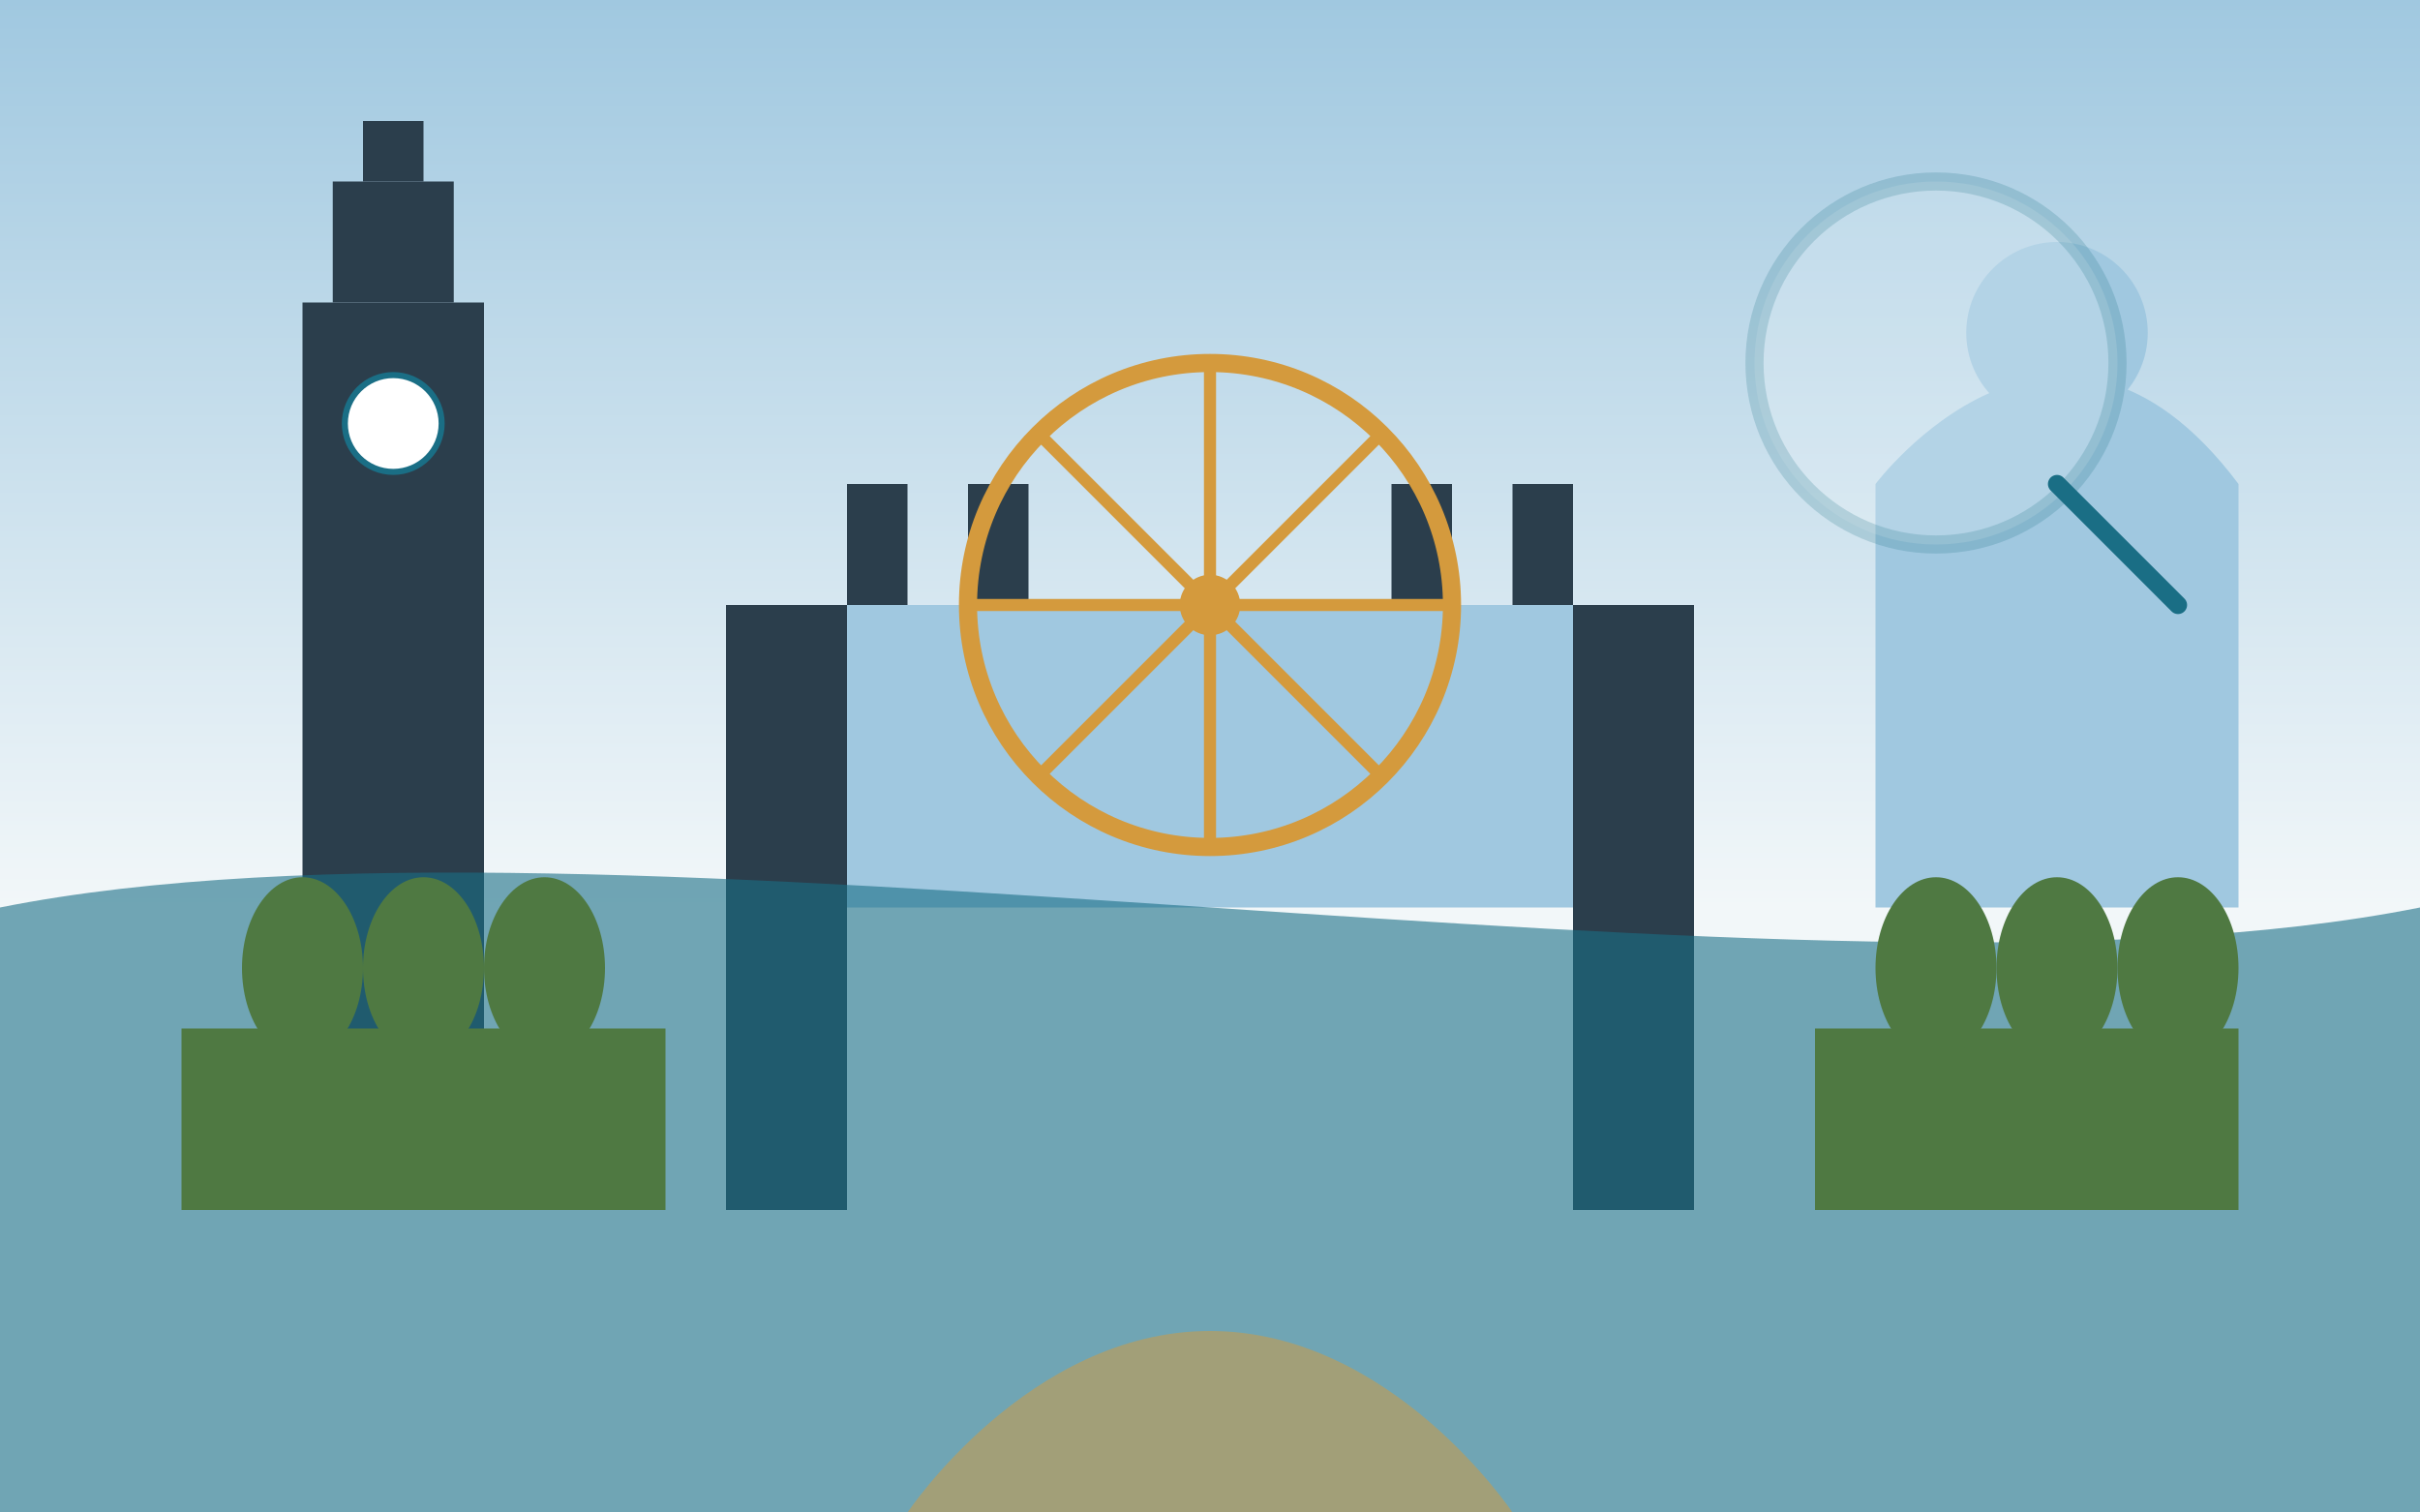 <svg width="400" height="250" viewBox="0 0 400 250" fill="none" xmlns="http://www.w3.org/2000/svg">
  <!-- London City Background -->
  <rect width="400" height="250" fill="#F2F7F9"/>
  
  <!-- Sky with subtle gradient -->
  <rect width="400" height="150" fill="url(#sky_gradient)"/>
  <defs>
    <linearGradient id="sky_gradient" x1="200" y1="0" x2="200" y2="150" gradientUnits="userSpaceOnUse">
      <stop offset="0" stop-color="#A0C8E0"/>
      <stop offset="1" stop-color="#F2F7F9"/>
    </linearGradient>
  </defs>
  
  <!-- London Skyline Silhouette -->
  <!-- Big Ben -->
  <rect x="50" y="50" width="30" height="150" fill="#2B3E4C"/>
  <rect x="55" y="30" width="20" height="20" fill="#2B3E4C"/>
  <rect x="60" y="20" width="10" height="10" fill="#2B3E4C"/>
  <circle cx="65" cy="70" r="8" fill="white" stroke="#1A6E85"/>
  
  <!-- Tower Bridge -->
  <rect x="120" y="100" width="160" height="50" fill="#A0C8E0"/>
  <rect x="120" y="100" width="20" height="100" fill="#2B3E4C"/>
  <rect x="260" y="100" width="20" height="100" fill="#2B3E4C"/>
  <rect x="140" y="80" width="10" height="20" fill="#2B3E4C"/>
  <rect x="160" y="80" width="10" height="20" fill="#2B3E4C"/>
  <rect x="230" y="80" width="10" height="20" fill="#2B3E4C"/>
  <rect x="250" y="80" width="10" height="20" fill="#2B3E4C"/>
  
  <!-- St. Paul's Cathedral -->
  <rect x="310" y="80" width="60" height="70" fill="#A0C8E0"/>
  <path d="M310 80C310 80 340 40 370 80" fill="#A0C8E0"/>
  <circle cx="340" cy="55" r="15" fill="#A0C8E0"/>
  
  <!-- Thames River -->
  <path d="M0 150C100 130 300 170 400 150V250H0V150Z" fill="#1A6E85" opacity="0.6"/>
  
  <!-- London Eye Simplified -->
  <circle cx="200" cy="100" r="40" stroke="#D49A3D" stroke-width="3" fill="none"/>
  <path d="M200 60V140" stroke="#D49A3D" stroke-width="2"/>
  <path d="M160 100H240" stroke="#D49A3D" stroke-width="2"/>
  <path d="M172 72L228 128" stroke="#D49A3D" stroke-width="2"/>
  <path d="M172 128L228 72" stroke="#D49A3D" stroke-width="2"/>
  <circle cx="200" cy="100" r="5" fill="#D49A3D"/>
  
  <!-- Hidden Garden Elements -->
  <rect x="30" y="170" width="80" height="30" fill="#4F7942"/>
  <ellipse cx="50" cy="160" rx="10" ry="15" fill="#4F7942"/>
  <ellipse cx="70" cy="160" rx="10" ry="15" fill="#4F7942"/>
  <ellipse cx="90" cy="160" rx="10" ry="15" fill="#4F7942"/>
  
  <rect x="300" y="170" width="70" height="30" fill="#4F7942"/>
  <ellipse cx="320" cy="160" rx="10" ry="15" fill="#4F7942"/>
  <ellipse cx="340" cy="160" rx="10" ry="15" fill="#4F7942"/>
  <ellipse cx="360" cy="160" rx="10" ry="15" fill="#4F7942"/>
  
  <!-- Secret Path -->
  <path d="M150 250C150 250 170 220 200 220C230 220 250 250 250 250" fill="#D49A3D" opacity="0.5"/>
  
  <!-- Magnifying Glass Overlay - Representing "Hidden" -->
  <circle cx="320" cy="60" r="30" fill="white" opacity="0.2" stroke="#1A6E85" stroke-width="3"/>
  <path d="M340 80L360 100" stroke="#1A6E85" stroke-width="3" stroke-linecap="round"/>
</svg>
